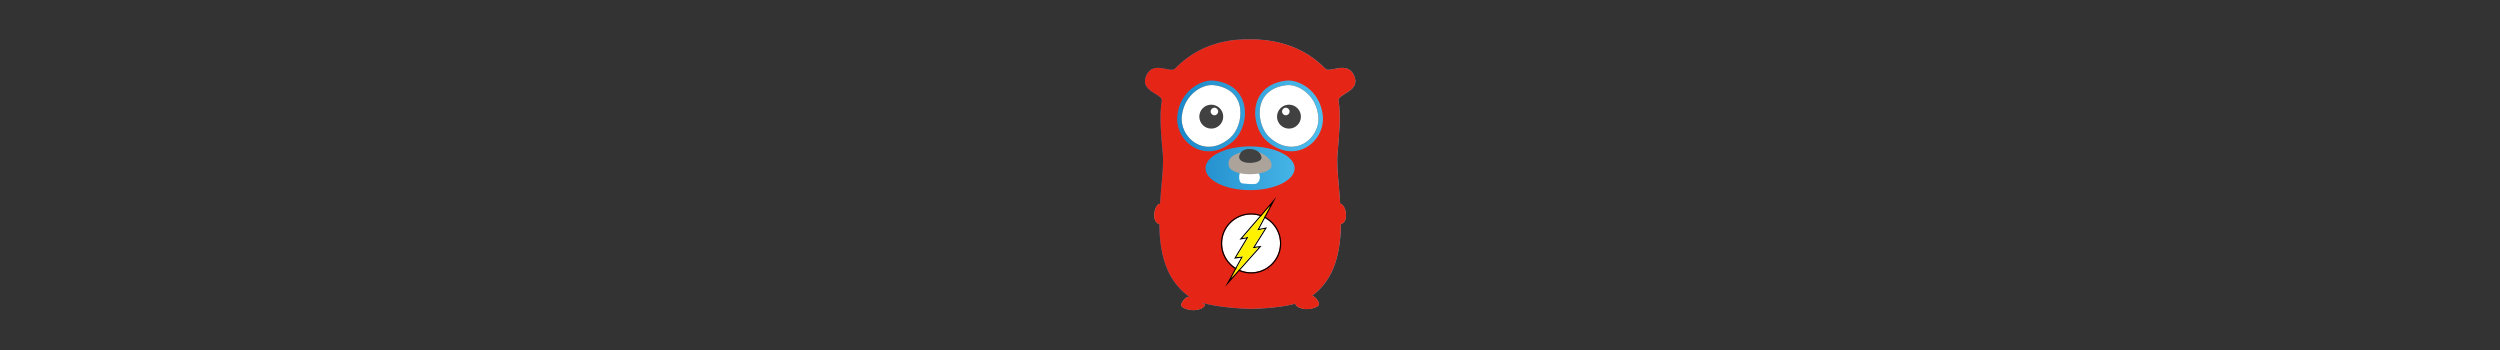 <?xml version="1.0" encoding="UTF-8" standalone="no"?>
<!DOCTYPE svg PUBLIC "-//W3C//DTD SVG 1.1//EN" "http://www.w3.org/Graphics/SVG/1.1/DTD/svg11.dtd">
<svg width="100%" height="100%" viewBox="0 0 1000 140" version="1.1" xmlns="http://www.w3.org/2000/svg" xmlns:xlink="http://www.w3.org/1999/xlink" xml:space="preserve" xmlns:serif="http://www.serif.com/" style="fill-rule:evenodd;clip-rule:evenodd;stroke-linejoin:round;stroke-miterlimit:2;">
    <rect x="0" y="0" width="1000" height="140" fill="#333333" stroke="none"/>
    <g transform="matrix(1,0,0,1,0,-790)">
        <g id="Efficiency" transform="matrix(0.977,0,0,0.182,0,790)">
            <rect x="0" y="0" width="1024" height="768" style="fill:none;"/>
            <g transform="matrix(1,0,0,1,-172.704,-9.09495e-13)">
                <g id="Gopher" transform="matrix(0.139,0,0,0.747,627.496,84.922)">
                    <path d="M715.598,106.873C739.382,155.985 667.104,161.236 670.811,183.166C677.606,222.703 672.973,281.39 667.722,339.151C658.764,437.066 731.969,671.506 579.382,765.714C550.656,783.629 482.394,793.514 415.058,795.058L414.44,795.058C347.104,793.514 269.575,783.629 240.849,765.714C88.571,671.506 161.776,437.066 153.127,339.151C147.568,281.39 142.934,222.703 150.039,183.166C153.745,161.236 81.467,156.293 105.251,106.873C125.637,64.556 175.985,101.931 188.649,88.649C253.205,21.622 331.66,3.707 393.436,2.162L427.413,2.162C488.88,5.251 567.336,21.931 632.201,88.649C644.865,101.931 694.903,64.556 715.598,106.873ZM381.081,363.552C378.301,364.788 373.668,395.058 387.876,396.602C397.452,397.529 423.707,400.618 429.884,396.602C441.931,388.88 440.695,370.347 433.9,365.714C422.471,358.301 384.17,362.008 381.081,363.552ZM302.625,136.834C270.811,133.127 217.375,162.78 209.344,225.792C200.695,291.274 277.915,356.139 352.046,291.274C391.892,256.371 405.792,148.88 302.625,136.834ZM517.606,136.834C414.44,148.88 428.34,256.371 468.185,291.274C542.317,356.139 619.537,291.274 610.888,225.792C603.166,162.78 549.73,133.127 517.606,136.834Z" style="fill:url(#_Linear1);fill-rule:nonzero;"/>
                    <path d="M381.081,392.938C378.301,394.173 373.668,424.443 387.876,425.988C397.452,426.914 423.707,430.003 429.884,425.988C441.931,418.266 440.695,399.733 433.9,395.1C422.471,387.687 384.17,391.393 381.081,392.938ZM302.625,136.834C270.811,133.127 217.375,162.78 209.344,225.792C200.695,291.274 277.915,356.139 352.046,291.274C391.892,256.371 405.792,148.88 302.625,136.834ZM517.606,136.834C414.44,148.88 428.34,256.371 468.185,291.274C542.317,356.139 619.537,291.274 610.888,225.792C603.166,162.78 549.73,133.127 517.606,136.834Z" style="fill:white;fill-rule:nonzero;"/>
                    <path d="M410.425,328.999C429.884,326.219 476.525,348.459 473.436,374.714C469.73,405.293 353.282,409.308 347.104,372.86C343.398,350.621 361.004,336.413 410.425,328.999ZM673.282,545.792C663.707,545.483 657.529,532.819 657.529,525.097C657.529,511.197 659.382,494.826 669.575,487.722C690.579,473.205 707.259,546.1 673.282,545.792ZM147.259,545.792C113.282,546.1 129.961,473.205 150.965,487.722C161.158,494.826 163.012,511.197 163.012,525.097C163.012,532.819 156.834,545.483 147.259,545.792ZM608.726,769.73C614.903,778.687 615.212,784.865 605.328,789.498C567.645,806.795 533.977,783.629 546.641,777.143C573.514,763.552 590.193,742.239 608.726,769.73ZM211.815,772.819C230.347,745.328 247.027,766.641 273.9,780.232C286.564,786.718 252.896,809.884 215.212,792.587C205.328,787.954 205.637,781.776 211.815,772.819Z" style="fill:rgb(172,163,155);fill-rule:nonzero;"/>
                    <path d="M657.838,114.286C659.382,107.799 675.444,104.71 684.402,115.83C695.212,129.112 668.649,147.336 667.413,139.923C664.324,119.846 655.985,120.772 657.838,114.286ZM162.703,114.286C164.556,120.772 156.216,119.846 153.127,139.923C151.892,147.336 125.328,129.112 136.139,115.83C144.788,104.71 160.849,107.799 162.703,114.286ZM524.71,264.71C505.263,264.71 489.498,248.945 489.498,229.498C489.498,210.051 505.263,194.286 524.71,194.286C544.158,194.286 559.923,210.051 559.923,229.498C559.923,248.945 544.158,264.71 524.71,264.71ZM515.444,225.483C521.585,225.483 526.564,220.504 526.564,214.363C526.564,208.222 521.585,203.243 515.444,203.243C509.303,203.243 504.324,208.222 504.324,214.363C504.324,220.504 509.303,225.483 515.444,225.483ZM378.61,343.826C382.317,329.617 395.29,324.984 405.792,324.675C432.664,324.057 442.857,338.575 443.784,350.003C445.637,369.463 370.27,374.096 378.61,343.826ZM295.83,264.71C276.383,264.71 260.618,248.945 260.618,229.498C260.618,210.051 276.383,194.286 295.83,194.286C315.277,194.286 331.042,210.051 331.042,229.498C331.042,248.945 315.277,264.71 295.83,264.71ZM305.097,225.483C311.238,225.483 316.216,220.504 316.216,214.363C316.216,208.222 311.238,203.243 305.097,203.243C298.955,203.243 293.977,208.222 293.977,214.363C293.977,220.504 298.955,225.483 305.097,225.483Z" style="fill:rgb(65,65,65);fill-rule:nonzero;"/>
                </g>
                <g transform="matrix(0.139,0,0,0.747,627.496,84.922)">
                    <path d="M144.933,485.823C148.681,427.805 156.255,374.554 153.127,339.151C147.568,281.39 142.934,222.703 150.039,183.166C153.745,161.236 81.467,156.293 105.251,106.873C125.637,64.556 175.985,101.931 188.649,88.649C253.205,21.622 331.66,3.707 393.436,2.162L427.413,2.162C488.88,5.251 567.336,21.931 632.201,88.649C644.865,101.931 694.903,64.556 715.598,106.873C739.382,155.985 667.104,161.236 670.811,183.166C677.606,222.703 672.973,281.39 667.722,339.151C664.483,374.554 671.986,427.808 675.673,485.827C692.516,486.933 702.817,540.338 677.545,545.407C676.847,625.8 660.387,706.866 592.696,756.731C598.08,757.851 603.324,761.718 608.726,769.73C614.903,778.687 615.212,784.865 605.328,789.498C571.51,805.021 540.926,787.956 544.161,779.604C509.981,788.788 462.292,793.975 415.058,795.058L414.44,795.058C362.445,793.865 304.373,787.7 267.385,776.705C269.49,777.912 271.66,779.099 273.9,780.232C286.564,786.718 252.896,809.884 215.212,792.587C205.328,787.954 205.637,781.776 211.815,772.819C218.384,763.073 224.721,759.461 231.362,759.464C160.625,709.864 143.638,627.287 143.003,545.409C117.689,540.342 128.049,486.794 144.933,485.823ZM516.077,123.58L516.059,123.582C480.577,127.726 457.422,142.205 443.277,160.843C426.651,182.75 422.365,210.952 426.619,237.282C430.83,263.352 443.448,287.341 459.397,301.312C493.367,331.036 528.101,336.277 556.681,327.909C600.18,315.173 630.115,269.796 624.125,224.125C615.262,151.989 552.86,119.336 516.077,123.58ZM304.171,123.582C267.744,119.338 205.304,151.958 196.109,224.105C190.081,269.742 220.026,315.165 263.551,327.909C292.13,336.277 326.865,331.036 360.835,301.312C376.784,287.341 389.402,263.352 393.613,237.282C397.866,210.952 393.581,182.75 376.955,160.843C362.81,142.205 339.653,127.725 304.171,123.582ZM410.116,317.062C337.668,317.062 278.849,345.894 278.849,381.407C278.849,416.92 337.668,445.752 410.116,445.752C482.564,445.752 541.383,416.92 541.383,381.407C541.383,345.894 482.564,317.062 410.116,317.062Z" style="fill:rgb(229,38,22);"/>
                </g>
                <g transform="matrix(0.021,0,0,0.021,672.571,523.39)">
                    <g transform="matrix(1.024,0,0,5.486,3.63798e-15,-6473.14)">
                        <path d="M574,729.518C270.085,729.518 23.015,976.587 23.015,1280.5C23.015,1584.42 270.085,1831.49 574,1831.49C877.915,1831.49 1124.99,1584.42 1124.99,1280.5C1124.99,976.865 877.915,729.518 574,729.518Z" style="fill:white;fill-rule:nonzero;"/>
                    </g>
                    <g transform="matrix(1.024,0,0,5.486,3.63798e-15,-6473.14)">
                        <path d="M574,1854.78C257.329,1854.78 0,1597.17 0,1280.78C0,964.386 257.607,706.78 574,706.78C890.671,706.78 1148,964.386 1148,1280.78C1148,1597.17 890.671,1854.78 574,1854.78ZM574,729.518C270.085,729.518 23.015,976.587 23.015,1280.5C23.015,1584.42 270.085,1831.49 574,1831.49C877.915,1831.49 1124.99,1584.42 1124.99,1280.5C1124.99,976.865 877.915,729.518 574,729.518Z" style="fill-rule:nonzero;"/>
                    </g>
                    <g transform="matrix(1.024,0,0,5.486,3.63798e-15,-6473.14)">
                        <path d="M936.147,565.359L708.488,992.116L685.75,1034.82L733.167,1025.67L830.775,1006.81L627.241,1332.08L601.175,1373.67L649.701,1367.3L716.807,1358.42L196.879,1942.96L402.355,1565.28L423.984,1525.63L379.339,1531.45L294.21,1542.27L502.458,1197.59L529.078,1153.78L478.611,1163.21L412.892,1175.41L936.147,565.359ZM1054.83,391.773L352.719,1209.79L482.77,1185.67L249.843,1571.38L382.389,1554.47L80.693,2108.23L775.316,1327.09L646.651,1344L878.192,973.814L728.73,1002.93L1054.83,391.773Z" style="fill-rule:nonzero;"/>
                    </g>
                    <g transform="matrix(1.024,0,0,5.486,3.63798e-15,-6473.14)">
                        <path d="M936.147,565.359L708.488,992.116L685.75,1034.82L733.167,1025.67L830.775,1006.81L627.241,1332.08L601.175,1373.67L649.701,1367.3L716.807,1358.42L196.879,1942.96L402.355,1565.28L423.984,1525.63L379.339,1531.45L294.21,1542.27L502.458,1197.59L529.078,1153.78L478.611,1163.21L412.892,1175.41L936.147,565.359Z" style="fill:rgb(255,242,0);fill-rule:nonzero;"/>
                    </g>
                    <g transform="matrix(1.024,0,0,5.486,3.63798e-15,-6473.14)">
                        <path d="M886.511,1778.25L898.712,1778.25L898.712,1779.91L893.721,1779.91L893.721,1793.22L891.78,1793.22L891.78,1779.91L886.788,1779.91L886.788,1778.25L886.511,1778.25ZM912.854,1793.22L912.854,1780.47L908.695,1793.22L906.754,1793.22L902.594,1780.74L902.594,1793.22L900.653,1793.22L900.653,1778.25L903.426,1778.25L907.586,1791L911.745,1778.25L914.518,1778.25L914.518,1793.22L912.854,1793.22Z" style="fill-rule:nonzero;"/>
                    </g>
                </g>
            </g>
        </g>
    </g>
    <defs>
        <linearGradient id="_Linear1" x1="0" y1="0" x2="1" y2="0" gradientUnits="userSpaceOnUse" gradientTransform="matrix(619.975,0,0,792.896,100.437,398.61)"><stop offset="0" style="stop-color:rgb(15,123,193);stop-opacity:1"/><stop offset="1" style="stop-color:rgb(91,203,245);stop-opacity:1"/></linearGradient>
    </defs>
</svg>
